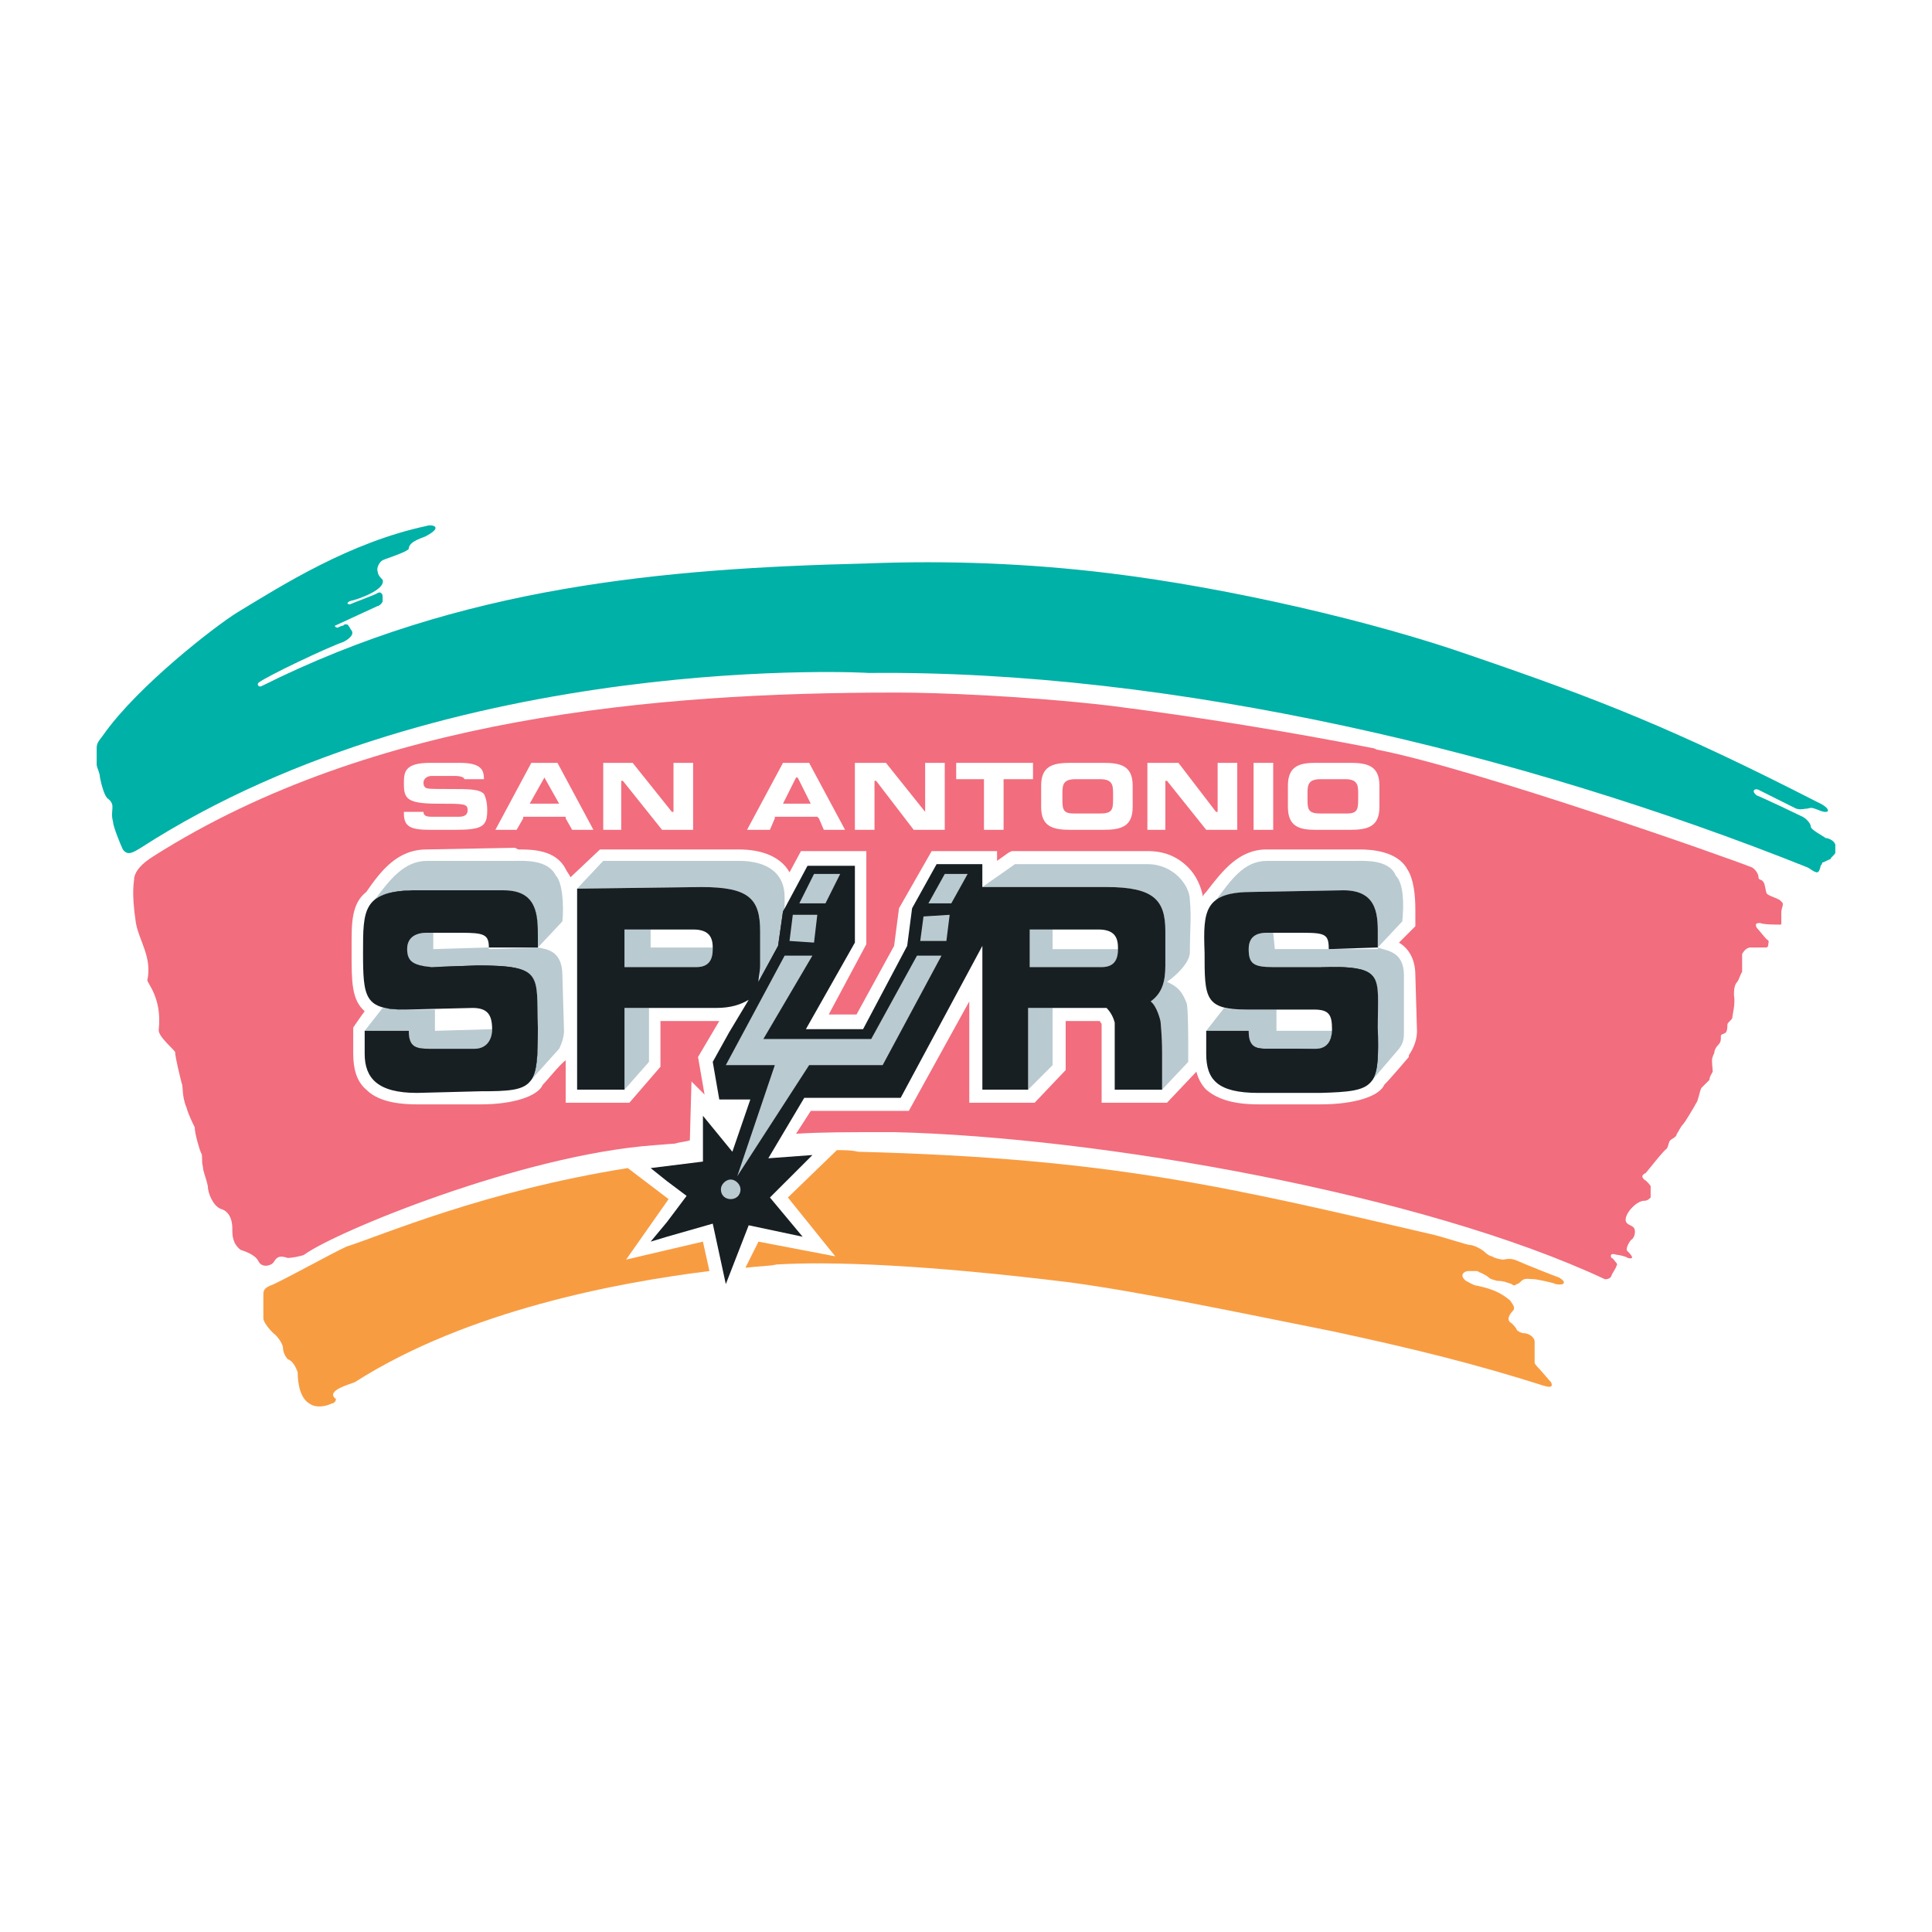 <?xml version="1.0" encoding="utf-8"?>
<!-- Generator: Adobe Illustrator 13.0.0, SVG Export Plug-In . SVG Version: 6.00 Build 14948)  -->
<!DOCTYPE svg PUBLIC "-//W3C//DTD SVG 1.0//EN" "http://www.w3.org/TR/2001/REC-SVG-20010904/DTD/svg10.dtd">
<svg version="1.0" id="Layer_1" xmlns="http://www.w3.org/2000/svg" xmlns:xlink="http://www.w3.org/1999/xlink" x="0px" y="0px"
	 width="192.756px" height="192.756px" viewBox="0 0 192.756 192.756" enable-background="new 0 0 192.756 192.756"
	 xml:space="preserve">
<g>
	<polygon fill-rule="evenodd" clip-rule="evenodd" fill="#FFFFFF" points="0,0 192.756,0 192.756,192.756 0,192.756 0,0 	"/>
	<path fill-rule="evenodd" clip-rule="evenodd" fill="#FFFFFF" d="M185.719,84.097c-0.163-0.652-0.326-1.304-0.979-1.957
		c0-0.163,0-0.163,0-0.163c0.163-0.327,0.326-0.652,0.326-1.142c0-0.979-0.489-2.119-2.445-3.098
		c-14.51-7.336-22.173-10.434-35.215-14.835c-9.944-3.424-24.78-6.848-36.355-8.152c-7.825-0.978-16.14-1.467-24.618-1.141
		c-16.792,0.326-31.465,1.793-45.648,6.032l0,0v-0.163l0,0c0-0.163,0-0.489-0.163-0.652c0.163-0.326,0.163-0.489,0.163-0.815v-0.163
		c0.978-0.489,1.793-0.979,2.282-1.793h0.163l0.652-0.326c1.793-0.979,2.282-2.12,2.282-2.935c0-0.489-0.163-0.815-0.326-0.979
		c-0.652-1.793-2.608-2.119-3.75-1.956c-7.5,1.63-13.857,5.38-18.585,8.314l-1.305,0.652c-1.956,1.304-10.271,7.499-14.021,13.042
		l-0.326,0.326c-0.326,0.489-0.815,1.141-0.815,2.282c0,0.163,0,1.794,0,1.794c0,0.815,0.163,1.304,0.326,1.63v0.163
		c0.163,0.978,0.489,2.119,1.141,3.098c0,0.163,0,0.163,0,0.326c0,0.326,0,0.652,0.163,0.978c0.163,0.815,0.978,3.098,1.467,3.913
		c0.326,0.163,0.489,0.489,0.652,0.652l0,0c0,0.489-0.163,0.978-0.163,1.793c0,0.815,0.163,1.957,0.489,3.586
		c0.163,0.979,0.326,1.631,0.652,2.446c0.326,0.815,0.489,1.304,0.489,1.793c0,0.163,0,0.326,0,0.489
		c-0.163,0.163-0.163,0.489-0.163,0.651c0,0.652,0.327,1.305,0.49,1.793c0.326,0.49,0.652,1.305,0.652,2.283
		c0,0.164,0,0.326,0,0.652v0.162c0,1.469,0.978,2.609,1.63,3.424c0.164,0.816,0.489,1.957,0.652,2.609c0.163,0,0.163,0,0.163,0
		c0,0.652,0,1.629,0.489,2.771l0.326,0.814l0.326,0.814c0.326,1.469,0.489,2.283,0.652,2.773c0.163,0.162,0.163,1.141,0.163,1.141
		l0.326,0.814c0,0.164,0.163,0.49,0.163,0.652l0,0c0,1.305,0.815,3.262,2.446,4.238v0.164c0,2.119,0.978,3.26,1.956,3.912
		l0.815,0.49c0,0,0.326,0,0.326,0.162c0.163,0,0.163,0.164,0.326,0.326c-0.326,0.488-0.326,0.979-0.326,1.305v0.326v2.281
		c0.163,1.631,1.63,2.936,1.957,3.262l0,0c0.163,0.979,0.652,1.955,1.467,2.607c0.163,2.119,0.978,3.75,2.445,4.729
		c1.142,0.814,2.935,0.814,4.565,0.162c0.978-0.326,1.63-1.141,1.957-1.955c0-0.164,0.652-0.49,0.652-0.49
		c9.293-5.869,22.987-9.617,40.594-11.086l0.489-0.162c3.913-0.326,12.064-0.164,28.693,1.793
		c5.544,0.652,12.554,2.119,19.727,3.586l6.358,1.305c8.152,1.631,13.857,3.098,20.542,5.217c2.282,0.816,3.424-0.488,3.913-0.979
		c0.326-0.488,0.489-0.979,0.489-1.467c0-0.814-0.326-1.467-0.815-2.119l-0.815-0.814c0,0,0-0.164-0.163-0.164
		c0-0.652,0-1.305,0-1.305c0-1.303-0.814-2.445-2.119-3.098c0,0,0-0.162,0-0.324l0,0c0.652,0.162,1.142,0.162,1.142,0.162
		c1.63,0.326,2.771-0.162,3.423-0.979c0.326,0.164,0.489,0.164,0.815,0.326c1.467,0.652,3.261,0,4.076-1.305
		c-0.163,0,0.163-0.326,0.163-0.326v-0.162c0.814-0.164,1.467-0.652,1.793-1.305c0.163-0.326,0.489-0.814,0.489-1.305
		c0-0.324-0.163-0.65-0.163-0.814c0.326-0.652,0.489-1.305,0.489-1.957c0-0.162-0.163-0.488-0.163-0.814
		c0.815-0.326,1.304-1.141,1.467-2.119l0.163-1.467c0,0,0-0.652,0-0.979c0.163-0.164,0.979-0.979,0.979-0.979
		s0.163-0.488,0.326-0.814c0.489-0.164,0.978-0.652,1.304-1.631c0,0,0,0,0-0.164c0.815-0.814,1.631-2.607,1.631-2.607l0.325-0.816
		c0,0,0-0.162,0.163-0.324c0.163-0.164,0.652-0.816,0.979-1.469c0.163-0.326,0.326-0.814,0.489-1.629c0,0-0.163-0.49-0.163-0.652
		c0.163-0.164,0.326-0.326,0.326-0.652c0.163-0.326,0.326-0.652,0.489-0.979l0,0c0.325-0.326,0.489-0.814,0.651-1.305
		c0.326-0.488,0.652-0.979,0.652-1.793l-0.163,0.326l0.163-0.162c0-0.326,0.163-1.143,0.163-1.957c0-0.164,0-0.488,0-0.652
		c0.163-0.326,0.326-0.488,0.326-0.488l0.163-0.164c0-0.162,0.163-0.326,0.163-0.326l0.163-0.978v-0.163
		c0.488-0.163,1.793-0.652,1.793-0.652l0.815-1.956v0.163c0-0.163,0-0.163,0-0.327c0.326-0.163,0.652-0.163,0.652-0.163l0.652-2.283
		v0.164v-0.489c0,0,0-0.163,0-0.326c0.163-0.326,0.163-0.652,0.163-0.979c0-0.163,0-0.489,0-0.652
		c0.162,0.163,0.488,0.163,0.814,0.163c1.142,0,2.119-0.815,2.608-1.793c0.489-0.163,1.794-1.141,1.794-2.771v-0.163V84.097
		L185.719,84.097z"/>
	<path fill-rule="evenodd" clip-rule="evenodd" fill="#00B1A7" d="M10.298,73.337c3.423-4.891,11.249-10.923,13.368-12.227
		c4.565-2.771,11.25-7.01,18.912-8.641c0.326-0.163,1.793,0,0,0.978c-0.163,0.163-1.793,0.489-1.793,1.304
		c-0.163,0.326-2.283,0.979-2.609,1.142c-0.326,0.163-0.652,0.815-0.489,1.141c0,0.326,0.326,0.652,0.489,0.815
		c0.326,0.979-2.445,1.957-3.26,2.12c-0.327,0.163-0.327,0.326,0,0.326c0.326-0.163,2.608-0.978,2.771-1.141
		c0.326-0.163,0.489,0.163,0.489,0.326s0,0.489,0,0.489c0,0.163-0.326,0.489-0.489,0.489c-0.326,0.163-3.913,1.793-4.238,1.956
		c-0.163,0,0.163,0.326,0.326,0.163c0,0,0.326-0.163,0.489-0.163c0-0.163,0.489-0.163,0.489,0c0.163,0.163,0.163,0.326,0.326,0.489
		c0.326,0.489-0.489,0.978-0.815,1.141c-1.467,0.489-7.663,3.423-8.478,4.076c-0.163,0.163,0,0.489,0.326,0.326
		c19.89-9.945,40.105-11.738,60.321-12.228c8.152-0.326,16.303,0,24.292,0.979c12.064,1.467,26.574,4.891,35.866,8.151
		c12.88,4.402,20.379,7.336,34.726,14.673c1.467,0.652,1.305,1.305,0.163,0.815c-0.489-0.163-0.652-0.326-1.141-0.163
		c-0.326,0-0.652,0.163-1.142,0c-0.326-0.163-3.261-1.63-3.587-1.793c-0.489-0.327-0.978,0-0.326,0.488
		c0.489,0.164,4.239,1.957,4.565,2.12c0.325,0.163,0.814,0.652,0.814,0.978c0,0.327,1.305,0.979,1.468,1.142
		c0.163,0,0.815,0.163,0.979,0.652c0,0.163,0,0.652,0,0.815s-0.489,0.489-0.489,0.652c-0.163,0-0.652,0.327-0.815,0.327
		c0,0.163-0.163,0.326-0.163,0.326c0,0.163-0.163,0.652-0.326,0.652c-0.326,0-0.652-0.326-0.978-0.489
		c-28.53-11.412-63.256-19.727-93.743-19.4c0.978,0-41.735-2.446-72.548,17.444c-0.815,0.489-1.304,0.815-1.793,0.163
		c-0.163-0.326-0.978-2.283-0.978-2.771c-0.326-1.142,0.326-1.631-0.489-2.283c-0.326-0.163-0.652-1.304-0.815-2.12
		c0-0.489-0.326-0.978-0.326-1.304c0-0.652,0-1.631,0-1.631C9.646,74.152,9.809,73.989,10.298,73.337L10.298,73.337z"/>
	<path fill-rule="evenodd" clip-rule="evenodd" fill="#F26D7D" d="M177.729,89.966c-0.163-0.326-1.141-0.489-1.467-0.815
		c-0.163-0.489-0.163-0.978-0.326-1.141c-0.163-0.326-0.489-0.163-0.489-0.489s-0.326-0.815-0.652-0.978
		c-1.956-0.815-27.389-9.782-37.333-11.738c-0.163,0-0.326-0.163-0.489-0.163c-8.314-1.63-17.281-3.097-26.248-4.238
		c-8.478-0.979-17.281-1.305-21.031-1.305c-0.163,0-0.326,0-0.489,0c-23.802,0-52.007,2.446-73.853,16.303
		c-1.304,0.815-1.793,1.467-1.956,2.119c0,0.489-0.326,1.304,0.163,4.565c0.326,1.793,1.631,3.424,1.142,5.706
		c0,0.326,1.467,1.793,1.141,4.891c-0.163,0.652,1.467,1.957,1.63,2.283c0,0.488,0.489,2.445,0.652,3.098
		c0.164,0.326,0,1.305,0.489,2.445c0.163,0.652,0.652,1.631,0.815,1.957c0,0.65,0.489,2.281,0.652,2.607
		c0.163,0.164,0,0.816,0.163,1.305c0,0.488,0.326,1.141,0.489,1.957c0,0.65,0.489,1.955,1.304,2.281
		c0.652,0.164,1.142,0.816,1.142,1.957c0,0.652,0,1.467,0.815,2.119c0.489,0.164,1.467,0.49,1.793,1.141
		c0.326,0.652,1.141,0.49,1.467,0.164c0.326-0.49,0.489-0.814,1.467-0.49c0.327,0,1.305-0.162,1.631-0.324
		c3.098-2.283,21.683-9.945,34.888-10.924l2.119-0.164c0.489-0.162,0.979-0.162,1.468-0.326l0.163-5.869l1.304,1.305l-0.651-3.75
		l2.119-3.586c-0.163,0-0.163,0-0.326,0c0,0-3.913,0-5.543,0c0,1.467,0,4.564,0,4.564l-3.098,3.588h-6.358v-4.24
		c-0.652,0.49-1.793,1.957-2.283,2.445c-0.489,1.143-2.935,1.957-6.195,1.957H41.6c-2.446,0-4.076-0.488-5.054-1.467
		c-0.978-0.816-1.304-2.119-1.304-3.588v-2.607c0,0,0.652-0.979,1.141-1.631c-1.304-1.141-1.304-2.934-1.304-5.869
		c0-0.326,0-0.489,0-0.815c0-2.119,0-4.076,1.467-5.217l0,0c1.467-2.119,3.098-4.239,6.032-4.239l8.641-0.163h0.163l0.326,0.163
		c1.304,0,3.75,0,4.728,1.957c0.163,0.326,0.326,0.489,0.489,0.815l2.935-2.771h0.326h13.532c2.446,0,4.239,0.815,5.054,2.283
		l1.141-2.12h6.521v9.292l-3.75,7.01h2.772l3.75-6.847l0.489-3.75l3.26-5.706h6.521v0.978l1.141-0.815l0.327-0.163h13.531
		c1.63,0,2.935,0.489,4.075,1.63c0.815,0.815,1.305,1.957,1.468,2.935c0-0.163,0.163-0.326,0.326-0.489l0,0
		c1.63-2.119,3.26-4.239,6.031-4.239h8.805l0,0h0.489c1.141,0,3.749,0.163,4.728,1.957c0.651,0.978,0.814,2.608,0.814,4.076
		c0,0.489,0,0.815,0,1.304v0.326c0,0-0.978,0.979-1.63,1.631c0.815,0.489,1.63,1.467,1.63,3.261l0.163,5.543
		c0,0.652-0.163,1.467-0.815,2.445v0.162c0,0-1.793,2.121-2.445,2.771c-0.488,1.143-2.934,1.957-6.357,1.957h-6.195
		c-2.446,0-4.076-0.488-5.217-1.467c-0.489-0.49-0.815-1.141-0.979-1.793l-2.935,3.098h-6.521v-7.826
		c0-0.162-0.163-0.162-0.163-0.326c-0.652,0-2.119,0-3.423,0c0,1.631,0,4.891,0,4.891l-3.098,3.262h-6.521V99.91l-6.032,10.924
		H80.89l-1.467,2.281c2.445-0.162,5.38-0.162,8.966-0.162c0.163,0,0.489,0,0.815,0c20.542,0.49,52.822,6.195,70.918,14.674
		c0.163,0,0.489,0,0.652-0.326c0-0.164,0.488-0.816,0.488-0.979c0.163-0.164,0-0.326,0-0.326c-0.163-0.164-0.326-0.49-0.488-0.49
		c-0.163-0.324,0-0.488,0.488-0.324c0.163,0,0.979,0.162,1.142,0.324c0.652,0.164,0.489-0.162,0-0.65
		c-0.326-0.164,0.163-0.979,0.326-1.143c0.326-0.162,0.489-0.814,0.326-1.141s-0.652-0.326-0.815-0.652
		c-0.326-0.652,0.979-2.119,1.793-2.119c0.326,0,0.489-0.164,0.652-0.326c0-0.326,0-1.141,0-1.141s-0.326-0.49-0.652-0.652
		c-0.326-0.326-0.162-0.49,0.163-0.652c0.163-0.164,1.794-2.283,2.12-2.445c0.163-0.326,0.163-0.652,0.325-0.816
		c0.163-0.162,0.652-0.324,0.652-0.652c0.163-0.162,0.326-0.65,0.652-0.977c0.163-0.164,1.142-1.795,1.304-2.119
		c0.163-0.164,0.326-1.143,0.489-1.469c0.326-0.326,0.652-0.652,0.815-0.814c0-0.326,0.163-0.488,0.326-0.814
		c0-0.326-0.163-1.305,0-1.469c0-0.162,0.163-0.326,0.163-0.488s0.163-0.488,0.326-0.652c0.325-0.326,0.325-0.488,0.325-0.979
		c0-0.162,0.326-0.162,0.489-0.326c0.163-0.162,0.163-0.652,0.163-0.814s0.489-0.488,0.489-0.652c0-0.326,0.326-1.305,0.163-2.281
		c0-0.326,0-0.979,0.326-1.305c0.163-0.164,0.326-0.815,0.489-0.979v-1.793c0,0,0.326-0.652,0.815-0.652c0.325,0,1.304,0,1.467,0
		s0.326,0,0.326-0.327c0-0.163,0.163-0.326-0.163-0.489c-0.163-0.163-0.815-0.978-0.979-1.142c-0.163-0.326-0.163-0.489,0.326-0.489
		c0.326,0.163,1.631,0.163,1.956,0.163c0.163,0,0.163,0,0.163-0.163c0-0.326,0-0.978,0-1.141
		C177.729,90.618,178.056,90.129,177.729,89.966L177.729,89.966z"/>
	<rect x="53.664" y="102.52" fill-rule="evenodd" clip-rule="evenodd" fill="#F26D7D" width="0" height="0"/>
	<path fill-rule="evenodd" clip-rule="evenodd" fill="#F89C42" d="M35.405,137.896c11.249-7.174,26.248-9.945,35.377-11.086
		l-0.652-2.934l-7.662,1.793l4.239-6.033l-4.076-3.098c-14.347,2.283-24.455,6.686-28.042,7.826c-1.467,0.652-7.01,3.75-7.662,3.912
		c-0.326,0.164-0.652,0.326-0.652,0.816c0,0.162,0,1.955,0,2.445c0,0.326,0.489,0.979,0.979,1.467
		c0.489,0.326,0.979,1.141,0.979,1.467s0.163,0.816,0.488,1.143c0.489,0.162,0.815,0.814,0.979,1.303
		c0,1.305,0.326,2.609,1.142,3.098c0.652,0.49,1.63,0.326,2.282,0c0.326,0,0.489-0.488,0.326-0.488
		C32.47,138.711,35.079,138.061,35.405,137.896L35.405,137.896z"/>
	<path fill-rule="evenodd" clip-rule="evenodd" fill="#F89C42" d="M155.558,127.463c-0.489-0.162-3.749-1.467-4.075-1.631
		c-0.326-0.162-0.815-0.326-1.468-0.162c-0.326,0-0.978-0.164-1.142-0.326c-0.163,0-0.488-0.162-0.814-0.488
		c-0.163-0.164-0.979-0.652-1.468-0.652c-0.163,0-2.771-0.816-3.423-0.979c-20.379-4.729-32.117-7.662-57.55-8.314
		c-0.652-0.164-1.467-0.164-2.12-0.164l-4.891,4.729l4.728,5.869l-7.662-1.467l-1.304,2.607c1.304-0.162,2.445-0.162,3.097-0.326
		c5.38-0.326,14.836,0,29.346,1.793c7.173,0.979,16.466,2.936,26.247,4.893c8.314,1.793,14.184,3.26,20.868,5.379
		c0.979,0.326,0.979,0,0.815-0.326c-0.164-0.162-0.979-1.141-1.142-1.305c-0.163-0.162-0.489-0.488-0.489-0.65
		c0-0.164,0-1.795,0-2.121s-0.489-0.814-1.142-0.814c-0.162,0-0.488-0.162-0.652-0.326c0-0.162-0.325-0.488-0.488-0.652
		c-0.652-0.326-0.163-0.979,0.163-1.305c0.163-0.324,0-0.488-0.326-0.977c-0.979-0.816-1.794-1.143-3.261-1.469
		c-0.326,0-0.815-0.326-1.142-0.488c-0.651-0.488-0.325-0.979,0.326-0.979c0.163,0,0.489,0,0.652,0c0.326,0,0.326,0.164,0.489,0.164
		c0.326,0.162,0.652,0.326,0.815,0.488c0.162,0.164,0.325,0.164,0.814,0.326c0.652,0,0.979,0.162,1.468,0.326
		c0.163,0.162,0.326,0.162,0.488,0c0.164,0,0.327-0.164,0.49-0.326c0.325-0.326,0.814-0.162,1.304-0.162
		c0.163,0,1.794,0.324,2.119,0.488C156.047,128.277,156.373,127.951,155.558,127.463L155.558,127.463z"/>
	<polygon fill-rule="evenodd" clip-rule="evenodd" fill="#B9CAD1" points="62.305,100.562 62.305,108.715 64.75,105.943 
		64.75,100.562 62.305,100.562 	"/>
	<path fill-rule="evenodd" clip-rule="evenodd" fill="#B9CAD1" d="M77.466,96.65c0.489-0.489,0.815-0.979,0.815-1.467v-5.706
		c0-2.283-1.63-3.587-4.565-3.587H60.185l-2.608,2.772l12.391-0.163c4.728,0,5.869,1.141,5.869,4.401v3.424
		c0,1.141-0.163,2.119-0.652,2.771L77.466,96.65L77.466,96.65z"/>
	<path fill-rule="evenodd" clip-rule="evenodd" fill="#B9CAD1" d="M62.305,92.738v3.75h7.173c1.304,0,1.63-0.815,1.63-1.793v-0.163
		h-6.195v-1.793H62.305L62.305,92.738z"/>
	<polygon fill-rule="evenodd" clip-rule="evenodd" fill="#B9CAD1" points="102.573,100.562 102.573,108.715 105.019,106.27 
		105.019,100.562 102.573,100.562 	"/>
	<path fill-rule="evenodd" clip-rule="evenodd" fill="#B9CAD1" d="M115.941,104.965c0-1.631-0.163-3.098-0.163-3.098
		s-0.325-1.467-0.978-1.957c1.141-0.814,1.467-1.955,1.467-3.586V92.9c0-3.098-1.141-4.401-5.869-4.401H98.008l3.261-2.283h13.206
		c2.608,0,4.238,2.119,4.238,3.586c0.163,1.793,0,2.935,0,5.217c0,0.979-1.304,2.283-2.282,2.935l0.326,0.162
		c0.979,0.49,1.304,1.143,1.63,1.957c0.163,0.326,0.163,4.076,0.163,4.076v1.793l-2.608,2.771V104.965L115.941,104.965z"/>
	<path fill-rule="evenodd" clip-rule="evenodd" fill="#B9CAD1" d="M102.736,92.738v3.75h7.173c1.305,0,1.631-0.815,1.631-1.793l0,0
		h-6.521v-1.956H102.736L102.736,92.738z"/>
	<path fill-rule="evenodd" clip-rule="evenodd" fill="#B9CAD1" d="M40.458,100.727c-0.978,0-1.63-0.164-2.282-0.164l-1.793,2.283
		h4.402c0,1.793,0.652,1.793,2.119,1.793h4.402c1.304,0,1.793-0.979,1.793-1.957l-5.706,0.164v-2.119H40.458L40.458,100.727z"/>
	<path fill-rule="evenodd" clip-rule="evenodd" fill="#B9CAD1" d="M41.111,88.825h9.129c3.424,0,3.424,2.771,3.424,4.728v0.979
		l2.445-2.608c0.164-1.631,0-3.913-0.652-4.565c-0.815-1.63-3.098-1.467-4.239-1.467h-8.641c-2.282,0-3.75,1.957-5.217,3.913
		C38.013,89.151,39.317,88.988,41.111,88.825L41.111,88.825z"/>
	<path fill-rule="evenodd" clip-rule="evenodd" fill="#B9CAD1" d="M53.664,94.531L53.664,94.531l-4.891,0.163
		c0-0.163,0-0.163,0-0.163l-5.543,0.163v-1.63h-0.652c-1.141,0-1.956,0.489-1.956,1.63c0,1.467,0.652,1.63,2.445,1.793h2.608h1.956
		c6.684-0.163,5.869,0.815,6.032,6.032c0,2.934-0.163,4.564-0.815,5.379l2.935-3.26c0.326-0.652,0.489-1.305,0.489-1.793
		l-0.164-5.543C56.109,94.694,54.316,94.694,53.664,94.531L53.664,94.531z"/>
	<path fill-rule="evenodd" clip-rule="evenodd" fill="#B9CAD1" d="M124.419,100.727c-0.978,0-1.793,0-2.282-0.164l-1.793,2.283
		h4.238c0,1.793,0.815,1.957,2.119,1.957l4.565-0.164c1.304,0,1.63-0.814,1.63-1.793h-5.543v-2.119H124.419L124.419,100.727z"/>
	<path fill-rule="evenodd" clip-rule="evenodd" fill="#B9CAD1" d="M125.071,88.988l8.967-0.163c3.587,0,3.424,2.771,3.424,4.728
		v0.979l2.445-2.608c0.163-1.631,0.163-3.75-0.652-4.565c-0.652-1.63-3.098-1.467-4.075-1.467h-8.805
		c-2.282,0-3.586,1.957-5.054,3.913C121.974,89.314,123.114,88.988,125.071,88.988L125.071,88.988z"/>
	<path fill-rule="evenodd" clip-rule="evenodd" fill="#B9CAD1" d="M137.462,94.531v0.163h-4.892l0,0h-5.38l-0.163-1.63h-0.652
		c-1.141,0-1.793,0.489-1.793,1.63c0,1.467,0.489,1.793,2.445,1.793h2.608h1.957c6.685,0,5.869,0.815,5.869,6.032
		c0,3.098,0,4.564-0.815,5.543l2.935-3.424c0.489-0.652,0.489-1.141,0.489-1.793v-5.543
		C140.07,94.857,138.277,94.857,137.462,94.531L137.462,94.531z"/>
	<path fill-rule="evenodd" clip-rule="evenodd" fill="#171F23" d="M47.632,96.324c6.684,0,5.869,0.979,6.032,6.195
		c0,6.031-0.326,6.357-5.706,6.357l-6.358,0.164c-3.913,0-5.217-1.467-5.217-3.914v-2.281h4.402c0,1.631,0.652,1.793,2.119,1.793
		h4.402c1.304,0,1.793-0.979,1.793-1.957c0-1.467-0.489-2.119-1.957-2.119l-6.684,0.164c-4.076,0-4.238-1.143-4.238-5.707
		c0-4.239,0-6.032,4.891-6.195h9.129c3.424,0,3.424,2.609,3.424,4.728v0.979h-4.891c0-1.305-0.489-1.468-2.771-1.468h-3.424
		c-1.141,0-1.956,0.489-1.956,1.63c0,1.305,0.652,1.63,2.445,1.793L47.632,96.324L47.632,96.324z"/>
	<path fill-rule="evenodd" clip-rule="evenodd" fill="#171F23" d="M131.593,96.487c6.685-0.163,5.869,0.815,5.869,6.032
		c0.163,6.031-0.163,6.357-5.706,6.521h-6.195c-4.076,0-5.217-1.305-5.217-3.914v-2.281h4.238c0,1.793,0.815,1.793,2.119,1.793
		h4.565c1.304,0,1.63-0.979,1.63-1.957c0-1.467-0.326-1.955-1.793-1.955h-6.685c-4.238,0-4.238-1.143-4.238-5.707
		c-0.163-4.239,0-6.032,4.891-6.032l8.967-0.163c3.587,0,3.424,2.771,3.424,4.728v0.979l-4.892,0.163c0-1.467-0.326-1.63-2.608-1.63
		h-3.587c-1.141,0-1.793,0.489-1.793,1.63c0,1.467,0.489,1.793,2.445,1.793H131.593L131.593,96.487z"/>
	<path fill-rule="evenodd" clip-rule="evenodd" fill="#171F23" d="M116.268,96.324V92.9c0-3.098-1.141-4.401-5.869-4.401H98.008
		v-2.283h-4.564l-2.445,4.402l-0.489,3.75l-4.401,8.313h-5.706l4.891-8.64v-7.663h-4.728l-2.445,4.565l-0.489,3.424l-1.956,3.587
		c0-0.49,0.163-0.979,0.163-1.631V92.9c0-3.26-1.141-4.401-5.869-4.401l-12.391,0.163v20.053h4.728v-8.152h9.13
		c1.467,0,2.445-0.326,3.261-0.814l-1.957,3.26l-1.63,2.936l0.652,3.75h0.978h2.12l-1.793,5.217l-2.935-3.588v4.566l-5.217,0.65
		l1.63,1.305l1.957,1.469l-1.957,2.607l-1.63,1.957l1.63-0.49l4.565-1.305l1.304,6.033l2.283-5.869l5.379,1.141l-3.26-3.912
		l4.239-4.238l-4.402,0.326l3.587-6.033h9.619l8.151-15.161v14.347h4.565v-8.152h7.825c0.326,0.326,0.652,0.816,0.815,1.469v6.684
		h4.728v-3.75c0-1.631-0.163-3.098-0.163-3.098s-0.325-1.467-0.978-1.957C115.941,99.096,116.268,97.955,116.268,96.324
		L116.268,96.324z M71.108,94.694c0,0.978-0.326,1.793-1.63,1.793h-7.173v-3.75h6.848c1.467,0,1.956,0.652,1.956,1.793V94.694
		L71.108,94.694z M111.54,94.694c0,0.978-0.326,1.793-1.631,1.793h-7.173v-3.75h6.848c1.467,0,1.956,0.652,1.956,1.793V94.694
		L111.54,94.694z"/>
	<path fill-rule="evenodd" clip-rule="evenodd" fill="#171F23" d="M47.632,96.324c4.6,0,5.648,0.465,5.908,2.453
		c-0.261-1.973-1.312-2.402-5.908-2.29h-1.956h-2.608L47.632,96.324L47.632,96.324z M53.664,102.926
		c-0.008,2.473-0.094,3.924-0.632,4.771l-0.183,0.201C53.47,107.123,53.649,105.605,53.664,102.926L53.664,102.926z M40.787,102.994
		c0.038,1.42,0.635,1.629,1.917,1.645C41.418,104.635,40.821,104.561,40.787,102.994L40.787,102.994z M40.325,100.727
		c-0.752-0.006-1.364-0.051-1.867-0.154C38.992,100.605,39.556,100.715,40.325,100.727L40.325,100.727z M37.401,89.751
		c0.052-0.041,0.106-0.08,0.163-0.118c-0.072,0.052-0.141,0.108-0.202,0.169C37.374,89.786,37.388,89.769,37.401,89.751
		L37.401,89.751z M38.003,89.385c0.713-0.332,1.71-0.514,3.107-0.561C39.786,88.946,38.728,89.067,38.003,89.385L38.003,89.385z
		 M50.24,88.825c3.122,0,3.398,2.171,3.422,4.161C53.635,91.102,53.343,88.825,50.24,88.825L50.24,88.825z M40.625,94.814
		c0.038,1.147,0.644,1.485,2.199,1.65C41.262,96.311,40.658,96.105,40.625,94.814L40.625,94.814z"/>
	<path fill-rule="evenodd" clip-rule="evenodd" fill="#171F23" d="M131.593,96.487c5.131-0.125,5.844,0.424,5.897,3.044
		C137.433,96.967,136.71,96.487,131.593,96.487L131.593,96.487z M137.462,102.52c0.073,2.711,0.049,4.271-0.505,5.18l-0.311,0.363
		C137.462,107.084,137.462,105.617,137.462,102.52L137.462,102.52z M124.612,103.373c0.155,1.268,0.928,1.266,2.089,1.266h4.565
		l-4.565,0.164C125.538,104.803,124.766,104.674,124.612,103.373L124.612,103.373z M131.387,104.637
		c1.136-0.057,1.473-0.9,1.508-1.791h0.002C132.896,103.793,132.591,104.588,131.387,104.637L131.387,104.637z M121.347,89.771
		c0.686-0.494,1.741-0.745,3.349-0.778c-1.729,0.039-2.765,0.354-3.374,0.81C121.33,89.792,121.338,89.781,121.347,89.771
		L121.347,89.771z"/>
	<path fill-rule="evenodd" clip-rule="evenodd" fill="#171F23" d="M78.282,90.64l-0.163,0.304l-0.489,3.424l-1.943,3.563
		c-0.102,0.453-0.264,0.846-0.502,1.164l2.282-2.445c0.489-0.489,0.815-0.979,0.815-1.467V90.64L78.282,90.64z"/>
	<polygon fill-rule="evenodd" clip-rule="evenodd" fill="#B9CAD1" points="92.139,91.434 91.813,93.879 94.422,93.879 
		94.748,91.271 92.139,91.434 	"/>
	<polygon fill-rule="evenodd" clip-rule="evenodd" fill="#B9CAD1" points="94.259,87.194 92.628,90.129 94.911,90.129 
		96.541,87.194 94.259,87.194 	"/>
	<polygon fill-rule="evenodd" clip-rule="evenodd" fill="#B9CAD1" points="81.216,87.194 79.749,90.129 82.357,90.129 
		83.825,87.194 81.216,87.194 	"/>
	<polygon fill-rule="evenodd" clip-rule="evenodd" fill="#B9CAD1" points="79.097,91.271 78.771,93.879 81.216,94.042 
		81.542,91.271 79.097,91.271 	"/>
	<polygon fill-rule="evenodd" clip-rule="evenodd" fill="#B9CAD1" points="78.282,95.346 72.413,106.27 77.303,106.27 
		73.554,117.355 80.727,106.27 88.063,106.27 93.933,95.346 91.487,95.346 86.922,103.66 76.163,103.66 81.053,95.346 
		78.282,95.346 	"/>
	<path fill-rule="evenodd" clip-rule="evenodd" fill="#B9CAD1" d="M72.902,119.637c0.489,0,0.978-0.324,0.978-0.977
		c0-0.49-0.489-0.979-0.978-0.979c-0.489,0-0.979,0.488-0.979,0.979C71.923,119.312,72.413,119.637,72.902,119.637L72.902,119.637z"
		/>
	<path fill-rule="evenodd" clip-rule="evenodd" fill="#FFFFFF" d="M45.35,82.793h-2.445c-1.957,0-2.608-0.327-2.608-1.63V81h1.956
		c0,0.489,0.489,0.489,0.979,0.489h2.445c0.326,0,0.978,0,0.978-0.652s-0.326-0.652-2.935-0.652c-3.097,0-3.423-0.489-3.423-1.956
		c0-1.141,0-2.119,2.608-2.119h2.935c2.119,0,2.445,0.652,2.445,1.63h-1.956c0-0.163-0.326-0.326-0.979-0.326h-2.282
		c-0.489,0-0.815,0.326-0.815,0.652c0,0.163,0,0.326,0.163,0.489c0.163,0.164,0.652,0.164,2.283,0.164c2.119,0,3.097,0,3.586,0.489
		c0.163,0.326,0.326,0.815,0.326,1.63C48.61,82.466,48.121,82.793,45.35,82.793L45.35,82.793z"/>
	<path fill-rule="evenodd" clip-rule="evenodd" fill="#FFFFFF" d="M56.436,81.651v-0.163h-4.239v0.163l-0.652,1.142h-2.12
		l3.587-6.684h2.608l3.587,6.684h-2.12L56.436,81.651L56.436,81.651z M54.316,77.576L54.316,77.576l-1.467,2.608l0,0h2.935
		L54.316,77.576L54.316,77.576z"/>
	<polygon fill-rule="evenodd" clip-rule="evenodd" fill="#FFFFFF" points="62.142,77.902 62.142,77.902 61.979,77.902 
		61.979,82.793 60.185,82.793 60.185,76.109 63.12,76.109 67.033,81 67.033,81 67.196,81 67.196,76.109 69.152,76.109 
		69.152,82.793 66.054,82.793 62.142,77.902 	"/>
	<path fill-rule="evenodd" clip-rule="evenodd" fill="#FFFFFF" d="M81.705,81.651l-0.163-0.163h-4.239v0.163l-0.489,1.142h-2.282
		l3.586-6.684h2.608l3.587,6.684h-2.12L81.705,81.651L81.705,81.651z M79.586,77.576h-0.163l0,0l-1.305,2.608l0,0h2.771l0,0
		L79.586,77.576L79.586,77.576z"/>
	<polygon fill-rule="evenodd" clip-rule="evenodd" fill="#FFFFFF" points="87.411,77.902 87.411,77.902 87.249,77.902 
		87.249,82.793 85.292,82.793 85.292,76.109 88.39,76.109 92.302,81 92.302,81 92.302,81 92.302,76.109 94.259,76.109 
		94.259,82.793 91.161,82.793 87.411,77.902 	"/>
	<polygon fill-rule="evenodd" clip-rule="evenodd" fill="#FFFFFF" points="100.128,77.739 100.128,82.793 98.171,82.793 
		98.171,77.739 95.4,77.739 95.4,76.109 103.062,76.109 103.062,77.739 100.128,77.739 100.128,77.739 	"/>
	<path fill-rule="evenodd" clip-rule="evenodd" fill="#FFFFFF" d="M113.007,80.51c0,1.956-1.141,2.283-2.935,2.283h-3.26
		c-1.794,0-2.936-0.327-2.936-2.283v-2.119c0-1.957,1.142-2.282,2.936-2.282h3.26c1.794,0,2.935,0.326,2.935,2.282V80.51
		L113.007,80.51z M109.746,77.739h-2.445c-1.141,0-1.304,0.489-1.304,1.304v0.815c0,0.979,0.163,1.305,1.141,1.305h2.608
		c1.142,0,1.305-0.326,1.305-1.305v-0.815C111.051,78.228,110.888,77.739,109.746,77.739L109.746,77.739z"/>
	<polygon fill-rule="evenodd" clip-rule="evenodd" fill="#FFFFFF" points="116.431,77.902 116.431,77.902 116.268,77.902 
		116.268,82.793 114.475,82.793 114.475,76.109 117.572,76.109 121.321,81 121.321,81 121.484,81 121.484,76.109 123.441,76.109 
		123.441,82.793 120.344,82.793 116.431,77.902 	"/>
	<polygon fill-rule="evenodd" clip-rule="evenodd" fill="#FFFFFF" points="125.071,76.109 127.027,76.109 127.027,82.793 
		125.071,82.793 125.071,76.109 	"/>
	<path fill-rule="evenodd" clip-rule="evenodd" fill="#FFFFFF" d="M137.625,80.51c0,1.956-1.142,2.283-2.935,2.283h-3.424
		c-1.631,0-2.771-0.327-2.771-2.283v-2.119c0-1.957,1.141-2.282,2.771-2.282h3.424c1.793,0,2.935,0.326,2.935,2.282V80.51
		L137.625,80.51z M134.201,77.739h-2.445c-1.142,0-1.305,0.489-1.305,1.304v0.815c0,0.979,0.163,1.305,1.305,1.305h2.608
		c0.978,0,1.141-0.326,1.141-1.305v-0.815C135.505,78.228,135.342,77.739,134.201,77.739L134.201,77.739z"/>
</g>
</svg>
